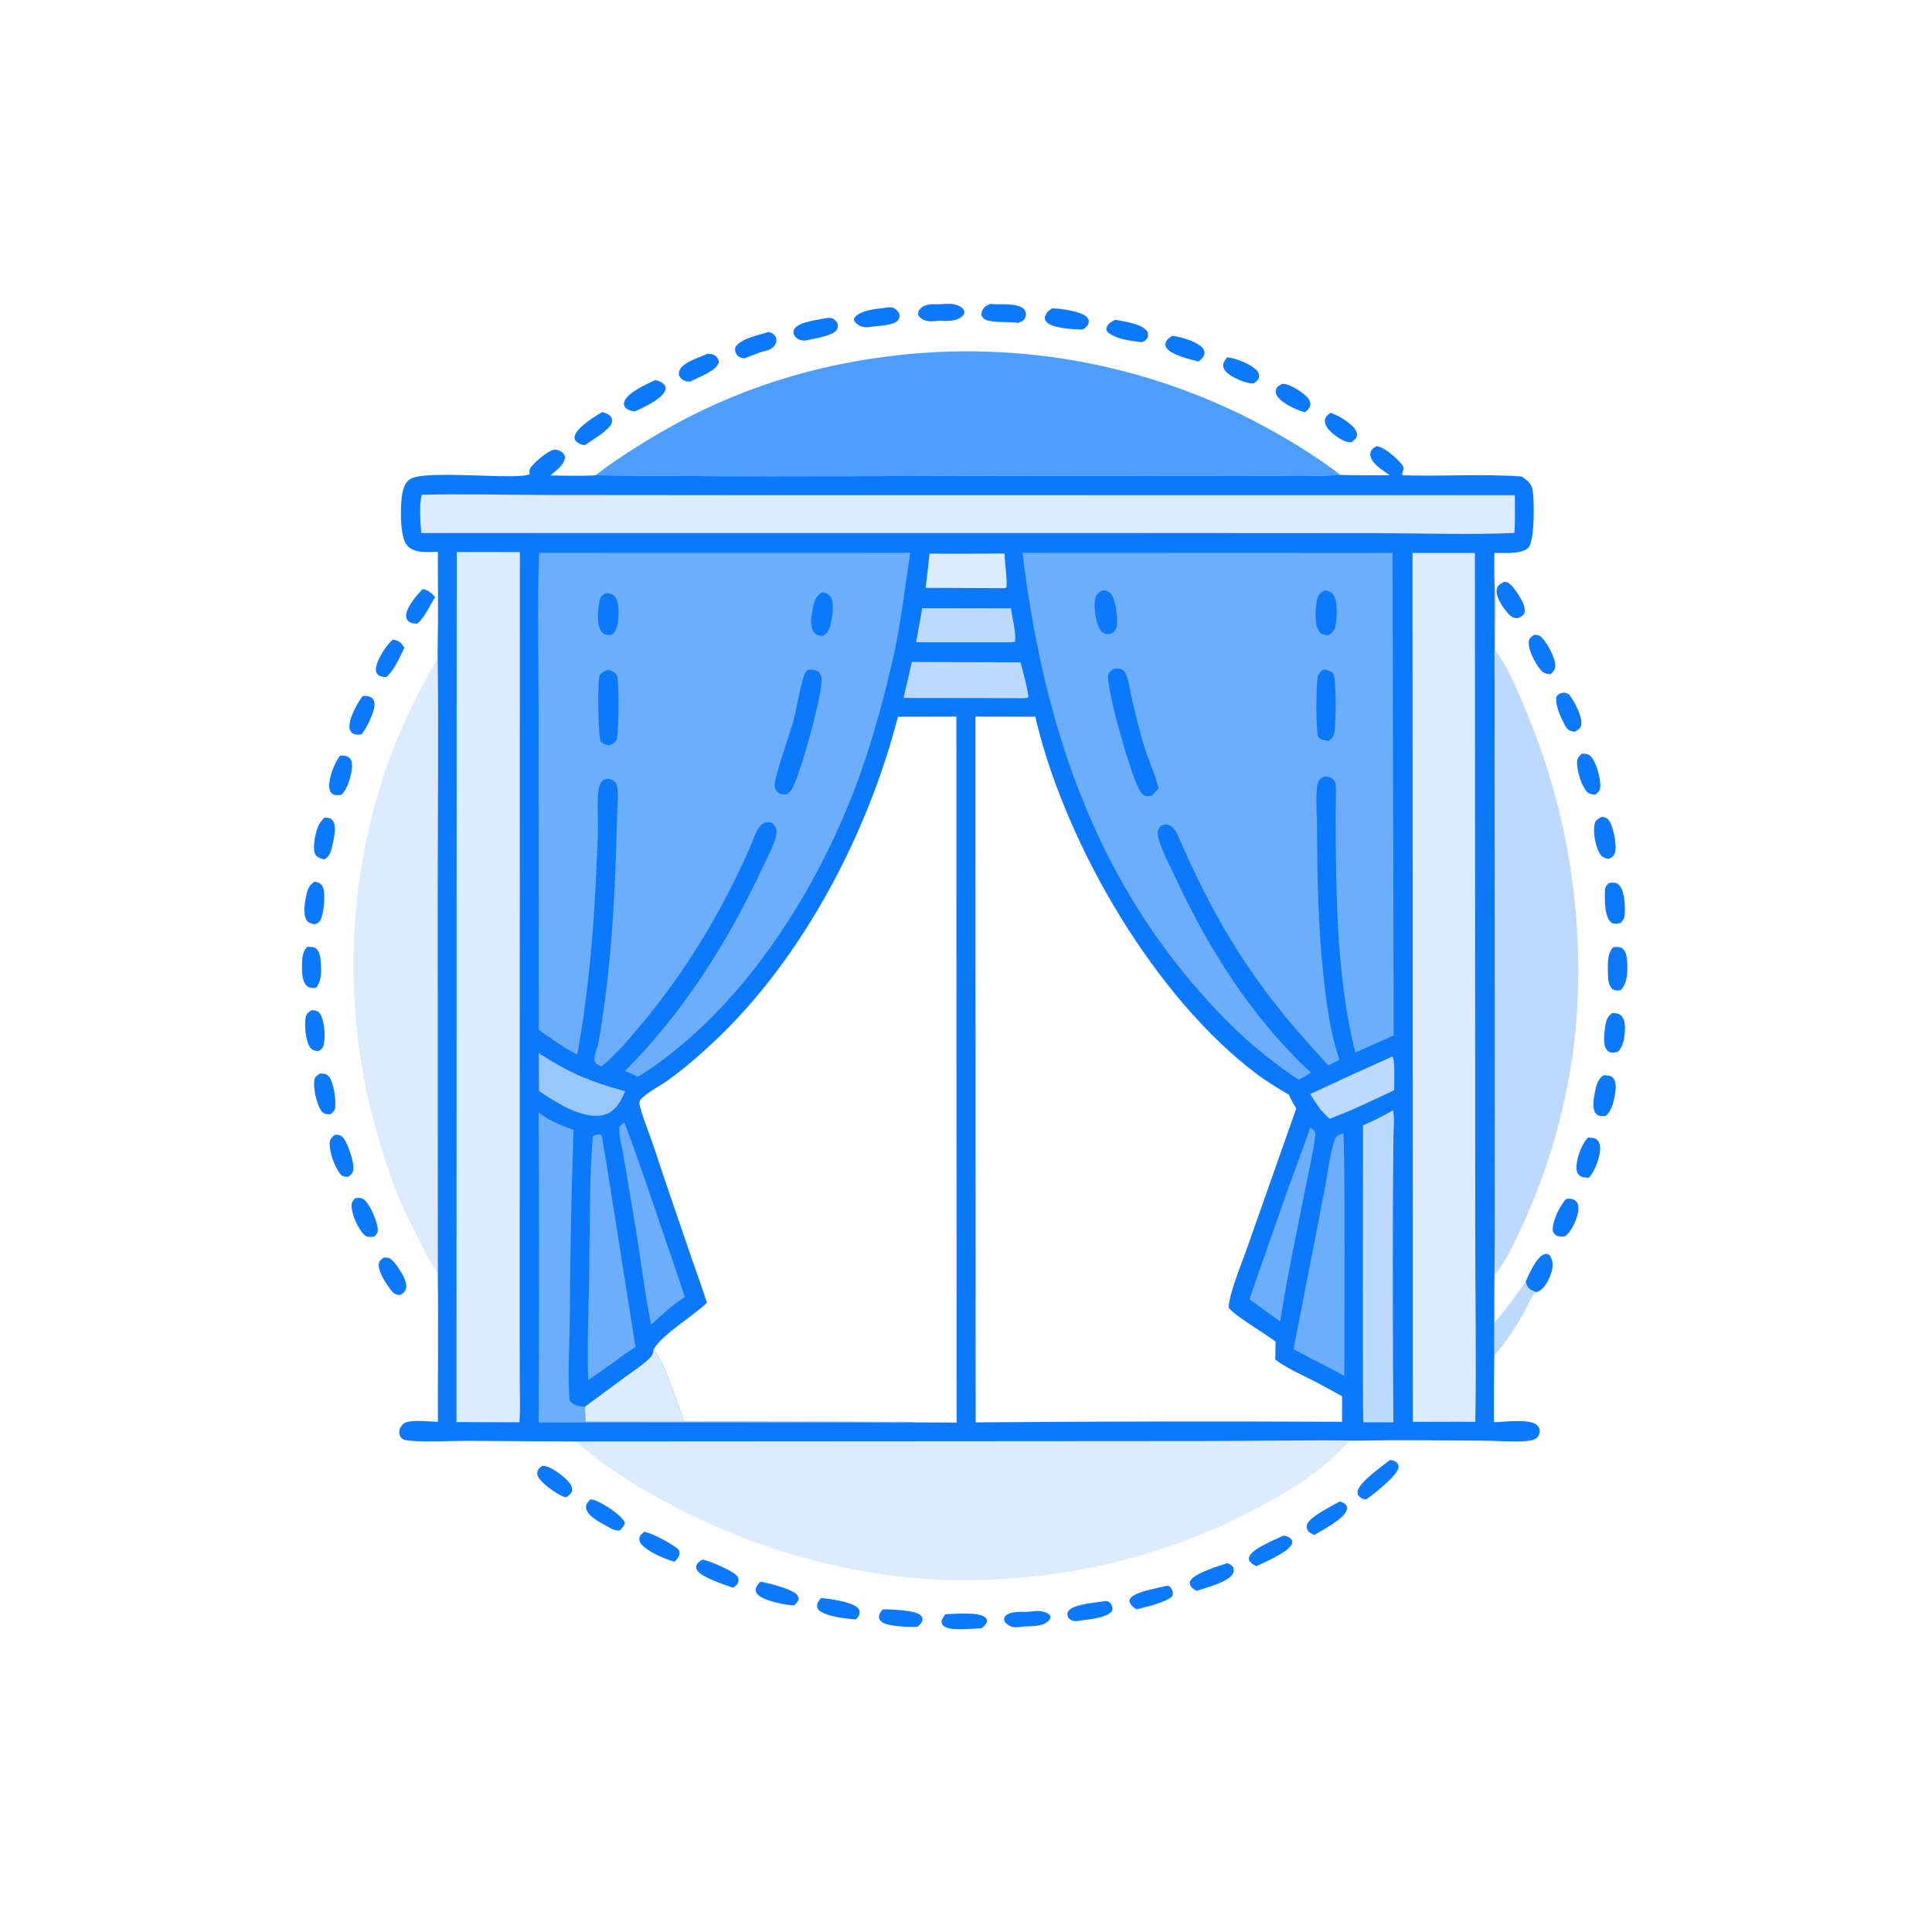 <?xml version="1.0" encoding="UTF-8"?> <svg xmlns="http://www.w3.org/2000/svg" viewBox="0 0 130 130" fill="none"><rect x="0" y="0" width="130" height="130" fill="#333333" stroke="none"/><g clip-path="url(#clip0_336_321)"><path d="M0 0H130V130H0V0Z" fill="white"></path><path d="M89.52 27.773C89.984 27.927 90.506 28.241 90.877 28.558C91.07 28.721 91.318 28.977 91.309 29.251C91.301 29.502 91.103 29.628 90.923 29.762C90.526 29.793 90.054 29.464 89.745 29.226C89.49 29.03 89.154 28.683 89.145 28.34C89.138 28.067 89.334 27.932 89.52 27.773Z" fill="#0C79FB"></path><path d="M28.451 39.637C28.836 39.711 29.024 39.902 29.288 40.178C28.905 40.752 28.608 41.505 28.088 41.962C27.897 41.961 27.627 41.944 27.479 41.798C27.359 41.679 27.33 41.583 27.328 41.416C27.322 40.898 28.082 39.968 28.451 39.637Z" fill="#0C79FB"></path><path d="M86.272 25.824C86.281 25.825 86.29 25.826 86.298 25.826C86.335 25.829 86.372 25.83 86.408 25.833C86.859 25.875 87.776 26.459 88.044 26.832C88.138 26.964 88.199 27.121 88.16 27.285C88.109 27.504 87.957 27.609 87.787 27.739C87.23 27.581 86.24 27.137 85.93 26.631C85.846 26.495 85.809 26.355 85.857 26.198C85.913 26.017 86.121 25.916 86.272 25.824Z" fill="#0C79FB"></path><path d="M82.567 24.043L82.626 24.049C83.168 24.1 84.239 24.534 84.588 24.946C84.696 25.073 84.746 25.218 84.712 25.386C84.673 25.58 84.503 25.69 84.356 25.803C83.95 25.817 83.442 25.603 83.079 25.422C82.803 25.285 82.38 25.011 82.311 24.685C82.258 24.435 82.429 24.229 82.567 24.043Z" fill="#0C79FB"></path><path d="M59.408 108.289C59.914 108.289 61.547 108.341 61.927 108.674C62.065 108.796 62.063 108.84 62.079 109.012C61.993 109.222 61.92 109.314 61.744 109.456C61.285 109.499 59.696 109.449 59.335 109.139C59.214 109.035 59.143 108.941 59.145 108.775C59.146 108.579 59.288 108.428 59.408 108.289Z" fill="#0C79FB"></path><path d="M63.625 108.611C64.243 108.604 65.82 108.44 66.29 108.827C66.421 108.936 66.408 108.992 66.406 109.146C66.302 109.337 66.215 109.433 66.042 109.562C65.466 109.576 63.989 109.765 63.533 109.434C63.38 109.323 63.383 109.271 63.352 109.096C63.409 108.89 63.489 108.775 63.625 108.611Z" fill="#0C79FB"></path><path d="M55.249 107.527C55.856 107.584 57.172 107.763 57.645 108.127C57.769 108.223 57.846 108.348 57.843 108.509C57.841 108.699 57.709 108.837 57.587 108.966C56.92 108.918 55.828 108.797 55.255 108.46C55.124 108.383 55.007 108.276 54.985 108.118C54.952 107.876 55.1 107.694 55.249 107.527Z" fill="#0C79FB"></path><path d="M36.489 98.633C36.518 98.633 36.547 98.632 36.576 98.634C37.07 98.66 37.939 99.33 38.264 99.716C38.435 99.918 38.516 100.073 38.495 100.343C38.397 100.556 38.27 100.632 38.076 100.757C37.574 100.631 36.661 99.956 36.34 99.559C36.219 99.412 36.111 99.228 36.161 99.029C36.21 98.832 36.336 98.746 36.489 98.633Z" fill="#0C79FB"></path><path d="M26.433 43.035C26.454 43.039 26.476 43.042 26.498 43.047C26.892 43.12 26.992 43.261 27.21 43.583C26.905 44.211 26.518 45.115 25.986 45.564C25.773 45.55 25.53 45.53 25.386 45.351C25.299 45.243 25.279 45.108 25.293 44.974C25.355 44.386 25.993 43.41 26.433 43.035Z" fill="#0C79FB"></path><path d="M78.465 106.713C78.505 106.712 78.546 106.703 78.586 106.709C78.719 106.727 78.773 106.819 78.835 106.924C78.937 107.099 78.936 107.209 78.884 107.4C78.537 107.805 77.025 108.15 76.472 108.291C76.267 108.157 76.129 108.05 76.013 107.832C76.008 107.738 75.986 107.668 76.035 107.583C76.318 107.098 77.895 106.87 78.465 106.713Z" fill="#0C79FB"></path><path d="M51.171 106.43C51.779 106.534 52.945 106.844 53.467 107.172C53.645 107.284 53.701 107.376 53.742 107.579C53.691 107.782 53.586 107.878 53.445 108.022C52.862 108.013 51.444 107.724 51.019 107.326C50.907 107.223 50.834 107.095 50.85 106.937C50.871 106.725 51.03 106.573 51.171 106.43Z" fill="#0C79FB"></path><path d="M69.156 108.452C69.683 108.403 70.197 108.305 70.638 108.669C70.682 108.805 70.713 108.856 70.62 108.986C70.288 109.451 69.464 109.416 68.964 109.441C68.729 109.469 68.442 109.516 68.207 109.487C67.959 109.458 67.743 109.293 67.594 109.105C67.564 108.963 67.528 108.887 67.631 108.763C67.939 108.392 68.715 108.472 69.156 108.452Z" fill="#0C79FB"></path><path d="M43.361 103.074C43.862 103.149 45.117 103.837 45.542 104.164C45.645 104.244 45.716 104.331 45.723 104.463C45.737 104.733 45.564 104.897 45.397 105.084C44.749 104.926 43.693 104.453 43.225 103.983C43.096 103.853 42.998 103.697 43.023 103.504C43.051 103.292 43.204 103.192 43.361 103.074Z" fill="#0C79FB"></path><path d="M74.332 107.74C74.368 107.737 74.403 107.728 74.439 107.731C74.592 107.742 74.678 107.823 74.762 107.945C74.864 108.092 74.862 108.217 74.838 108.384C74.446 108.93 73.04 108.972 72.405 109.086C72.338 109.078 72.237 109.074 72.171 109.049C72.024 108.991 71.903 108.915 71.847 108.758C71.798 108.624 71.816 108.483 71.909 108.373C72.282 107.932 73.752 107.837 74.332 107.74Z" fill="#0C79FB"></path><path d="M47.274 104.938C47.742 105.027 49.243 105.665 49.56 106.006C49.667 106.121 49.714 106.248 49.687 106.407C49.655 106.599 49.474 106.722 49.333 106.835C48.819 106.663 47.17 106.112 46.922 105.683C46.844 105.548 46.818 105.456 46.873 105.308C46.938 105.134 47.124 105.024 47.274 104.938Z" fill="#0C79FB"></path><path d="M78.893 22.598C79.451 22.659 80.578 22.989 80.941 23.437C81.017 23.531 81.065 23.663 81.046 23.784C81.005 24.036 80.832 24.178 80.642 24.326C80.106 24.179 78.783 23.894 78.479 23.389C78.422 23.295 78.398 23.2 78.425 23.095C78.491 22.835 78.678 22.726 78.893 22.598Z" fill="#0C79FB"></path><path d="M39.714 100.891C39.81 100.899 39.903 100.91 39.995 100.94C40.559 101.125 41.78 101.912 42.048 102.446C42.039 102.645 41.846 102.82 41.721 102.968C41.391 103.062 41.041 102.802 40.758 102.649C40.341 102.422 39.529 102.006 39.438 101.493C39.392 101.235 39.559 101.067 39.714 100.891Z" fill="#0C79FB"></path><path d="M24.399 46.833C24.603 46.822 24.809 46.82 24.987 46.939C25.127 47.032 25.18 47.153 25.198 47.316C25.256 47.845 24.662 49.003 24.341 49.407C24.073 49.462 23.909 49.452 23.673 49.315C23.595 49.214 23.549 49.148 23.525 49.019C23.413 48.412 24.054 47.311 24.399 46.833Z" fill="#0C79FB"></path><path d="M75.034 21.512C75.694 21.654 76.784 21.752 77.211 22.308C77.246 22.468 77.282 22.607 77.192 22.759C77.099 22.915 76.983 22.967 76.821 23.028C76.117 22.932 75.003 22.831 74.498 22.305C74.467 22.208 74.425 22.145 74.457 22.043C74.54 21.77 74.805 21.643 75.034 21.512Z" fill="#0C79FB"></path><path d="M20.956 67.977C21.057 67.977 21.157 67.98 21.255 68.007C21.401 68.048 21.485 68.127 21.56 68.257C21.845 68.751 21.922 69.799 21.767 70.352C21.706 70.57 21.587 70.638 21.403 70.737C21.154 70.695 20.989 70.663 20.84 70.437C20.558 70.01 20.471 68.936 20.571 68.438C20.62 68.194 20.764 68.106 20.956 67.977Z" fill="#0C79FB"></path><path d="M25.826 84.613C25.945 84.617 26.06 84.63 26.179 84.643C26.435 84.79 26.631 85.064 26.799 85.306C27.037 85.65 27.433 86.288 27.317 86.728C27.264 86.928 27.1 87.028 26.942 87.138C26.886 87.136 26.83 87.131 26.775 87.124C26.513 87.09 26.392 86.915 26.241 86.718C25.956 86.347 25.39 85.494 25.498 85.004C25.538 84.817 25.684 84.722 25.826 84.613Z" fill="#0C79FB"></path><path d="M105.219 46.598C105.404 46.642 105.531 46.65 105.651 46.815C105.954 47.234 106.514 48.29 106.396 48.788C106.334 49.047 106.157 49.125 105.941 49.239C105.893 49.234 105.856 49.231 105.807 49.219C105.523 49.148 105.42 49.028 105.287 48.776C105.023 48.273 104.59 47.39 104.755 46.828C104.914 46.66 105.001 46.657 105.219 46.598Z" fill="#0C79FB"></path><path d="M90.129 101.035C90.252 101.047 90.426 101.117 90.517 101.206C90.616 101.304 90.663 101.393 90.639 101.534C90.527 102.17 88.948 102.975 88.438 103.283C88.281 103.215 88.105 103.141 88.003 102.994C87.918 102.871 87.894 102.727 87.944 102.586C88.14 102.037 89.621 101.347 90.129 101.035Z" fill="#0C79FB"></path><path d="M86.371 103.324C86.562 103.347 86.778 103.436 86.903 103.588C86.962 103.66 86.966 103.74 86.945 103.83C86.809 104.407 85.071 105.125 84.541 105.38C84.338 105.309 84.191 105.186 84.061 105.018C84.041 104.905 84.016 104.858 84.057 104.746C84.259 104.195 85.849 103.585 86.371 103.324Z" fill="#0C79FB"></path><path d="M101.212 39.148C101.288 39.156 101.359 39.158 101.432 39.187C101.731 39.306 102.156 39.97 102.317 40.256C102.492 40.567 102.666 40.922 102.57 41.285C102.445 41.469 102.327 41.515 102.132 41.597C102.096 41.594 102.059 41.593 102.023 41.589C101.674 41.558 101.484 41.294 101.278 41.039C101.018 40.715 100.615 40.07 100.715 39.633C100.778 39.358 100.985 39.273 101.212 39.148Z" fill="#0C79FB"></path><path d="M102.656 86.231C102.912 85.721 103.378 84.516 103.978 84.376C104.115 84.345 104.165 84.398 104.278 84.465C104.481 84.796 104.512 85.095 104.427 85.475C104.331 85.903 104.009 86.587 103.624 86.838C103.547 86.888 103.44 86.922 103.356 86.954C103.228 86.906 103.1 86.848 102.984 86.778C102.768 86.646 102.715 86.466 102.656 86.231Z" fill="#0C79FB"></path><path d="M21.833 55.02C21.879 55.019 21.924 55.02 21.969 55.022C22.148 55.03 22.28 55.066 22.391 55.22C22.659 55.592 22.482 56.351 22.387 56.772C22.28 57.247 22.258 57.56 21.82 57.833C21.642 57.79 21.402 57.716 21.276 57.574C21.105 57.381 21.116 57.044 21.135 56.804C21.181 56.208 21.36 55.41 21.833 55.02Z" fill="#0C79FB"></path><path d="M103.222 42.711C103.356 42.72 103.508 42.716 103.624 42.798C104.04 43.094 104.663 44.258 104.65 44.786C104.644 45.069 104.525 45.192 104.331 45.371C103.999 45.336 103.841 45.298 103.632 45.031C103.287 44.593 102.778 43.677 102.88 43.111C102.915 42.923 103.081 42.819 103.222 42.711Z" fill="#0C79FB"></path><path d="M22.9 50.84C23.13 50.843 23.362 50.836 23.534 51.02C23.688 51.185 23.695 51.422 23.684 51.634C23.654 52.173 23.382 53.125 22.968 53.479C22.91 53.486 22.852 53.492 22.794 53.496C22.6 53.512 22.435 53.512 22.292 53.356C22.186 53.241 22.156 53.089 22.15 52.938C22.125 52.349 22.503 51.273 22.9 50.84Z" fill="#0C79FB"></path><path d="M82.569 105.188C82.744 105.209 82.882 105.332 82.992 105.463C83.019 105.64 83.044 105.749 82.948 105.909C82.614 106.467 81.13 106.839 80.52 107.046C80.35 106.951 80.174 106.854 80.092 106.666C80.053 106.578 80.046 106.482 80.083 106.394C80.307 105.87 82.022 105.367 82.569 105.188Z" fill="#0C79FB"></path><path d="M21.538 72.234C21.589 72.236 21.641 72.237 21.692 72.24C21.895 72.254 22.006 72.282 22.139 72.448C22.465 72.853 22.603 73.992 22.557 74.502C22.535 74.739 22.399 74.84 22.23 74.981C22.148 74.977 22.065 74.974 21.984 74.963C21.793 74.939 21.705 74.872 21.596 74.711C21.299 74.272 21.039 73.138 21.166 72.625C21.218 72.413 21.371 72.348 21.538 72.234Z" fill="#0C79FB"></path><path d="M20.669 63.716C20.858 63.707 21.084 63.697 21.247 63.812C21.528 64.01 21.574 64.505 21.59 64.817C21.618 65.371 21.651 66.038 21.263 66.465C21.05 66.48 20.823 66.502 20.651 66.347C20.358 66.082 20.323 65.526 20.321 65.158C20.319 64.659 20.3 64.087 20.669 63.716Z" fill="#0C79FB"></path><path d="M23.908 80.618C24.144 80.604 24.329 80.571 24.522 80.736C24.91 81.067 25.394 82.21 25.421 82.712C25.433 82.95 25.333 83.058 25.178 83.214C24.962 83.228 24.734 83.274 24.556 83.125C24.105 82.749 23.665 81.731 23.656 81.139C23.653 80.895 23.739 80.782 23.908 80.618Z" fill="#0C79FB"></path><path d="M21.162 59.328C21.296 59.349 21.267 59.339 21.397 59.381C21.559 59.434 21.651 59.52 21.72 59.678C21.922 60.137 21.791 61.434 21.577 61.883C21.483 62.08 21.356 62.128 21.166 62.2C20.956 62.148 20.73 62.097 20.614 61.892C20.387 61.493 20.499 60.785 20.588 60.347C20.683 59.886 20.749 59.601 21.162 59.328Z" fill="#0C79FB"></path><path d="M40.522 27.727C40.72 27.779 40.931 27.849 41.074 28.004C41.185 28.125 41.209 28.253 41.178 28.413C41.083 28.898 39.771 29.662 39.35 29.956C39.065 29.917 38.897 29.841 38.703 29.631C38.674 29.52 38.644 29.464 38.67 29.347C38.798 28.774 40.017 28.02 40.522 27.727Z" fill="#0C79FB"></path><path d="M106.447 50.711C106.675 50.712 106.859 50.714 107.033 50.889C107.427 51.286 107.722 52.434 107.676 52.984C107.657 53.217 107.516 53.325 107.352 53.467C107.115 53.453 106.939 53.446 106.767 53.258C106.386 52.839 106.077 51.773 106.121 51.215C106.141 50.975 106.279 50.858 106.447 50.711Z" fill="#0C79FB"></path><path d="M105.377 80.681C105.454 80.671 105.546 80.653 105.626 80.656C105.817 80.664 105.999 80.743 106.109 80.906C106.228 81.082 106.227 81.324 106.192 81.525C106.103 82.055 105.744 82.889 105.293 83.193C105.07 83.216 104.855 83.235 104.663 83.096C104.53 82.999 104.483 82.842 104.481 82.684C104.472 82.147 104.996 81.061 105.377 80.681Z" fill="#0C79FB"></path><path d="M22.532 76.352C22.767 76.356 22.92 76.36 23.088 76.552C23.407 76.916 23.879 78.296 23.767 78.77C23.72 78.968 23.592 79.064 23.44 79.178C23.392 79.179 23.344 79.178 23.297 79.177C23.123 79.171 23.037 79.153 22.919 79.016C22.524 78.56 22.142 77.486 22.187 76.882C22.207 76.624 22.35 76.509 22.532 76.352Z" fill="#0C79FB"></path><path d="M59.518 20.716C59.69 20.678 59.94 20.65 60.107 20.713C60.283 20.779 60.484 20.984 60.522 21.168C60.553 21.32 60.508 21.456 60.407 21.57C60.097 21.919 59.089 21.904 58.631 21.988C58.552 22.001 58.474 22.013 58.394 22.02C58.111 22.045 57.776 21.932 57.577 21.718C57.458 21.59 57.463 21.555 57.474 21.394C57.92 20.853 58.865 20.807 59.518 20.716Z" fill="#0C79FB"></path><path d="M47.599 23.805C47.817 23.807 47.984 23.826 48.162 23.966C48.3 24.074 48.356 24.206 48.373 24.377C48.186 24.994 47.005 25.362 46.468 25.67C46.382 25.672 46.29 25.675 46.205 25.659C45.973 25.615 45.815 25.485 45.699 25.288C45.676 25.156 45.667 25.079 45.71 24.948C45.896 24.382 47.08 24.048 47.599 23.805Z" fill="#0C79FB"></path><path d="M51.699 22.344C51.723 22.346 51.749 22.346 51.773 22.352C51.932 22.387 52.124 22.528 52.199 22.675C52.264 22.805 52.26 22.971 52.201 23.102C51.986 23.58 51.52 23.576 51.093 23.731C50.756 23.852 50.422 23.989 50.087 24.117C49.892 24.071 49.702 24.052 49.583 23.872C49.477 23.712 49.436 23.558 49.476 23.369C49.862 22.765 51.039 22.551 51.699 22.344Z" fill="#0C79FB"></path><path d="M108.479 68.164C108.705 68.167 108.91 68.171 109.086 68.339C109.356 68.596 109.361 69.085 109.334 69.427C109.298 69.894 109.213 70.461 108.85 70.78C108.757 70.797 108.664 70.814 108.571 70.824C108.41 70.842 108.284 70.815 108.166 70.698C107.865 70.397 107.925 69.753 107.973 69.365C108.036 68.857 108.05 68.493 108.479 68.164Z" fill="#0C79FB"></path><path d="M107.806 54.957C107.989 54.999 108.114 55.02 108.24 55.173C108.549 55.548 108.806 56.885 108.674 57.352C108.603 57.607 108.46 57.691 108.241 57.801C107.981 57.738 107.783 57.678 107.64 57.431C107.359 56.948 107.154 55.942 107.314 55.392C107.387 55.14 107.591 55.062 107.806 54.957Z" fill="#0C79FB"></path><path d="M106.87 76.543C106.881 76.543 106.891 76.544 106.901 76.545C107.112 76.557 107.297 76.556 107.465 76.702C107.642 76.856 107.677 77.097 107.671 77.319C107.655 77.879 107.309 78.853 106.903 79.246C106.657 79.232 106.388 79.242 106.215 79.035C106.072 78.864 106.062 78.606 106.082 78.395C106.131 77.84 106.444 76.908 106.87 76.543Z" fill="#0C79FB"></path><path d="M108.272 59.411C108.483 59.392 108.712 59.35 108.887 59.498C109.312 59.856 109.336 60.799 109.332 61.329C109.329 61.694 109.299 61.853 109.03 62.114C108.974 62.124 108.918 62.133 108.862 62.141C108.676 62.166 108.525 62.179 108.378 62.038C107.951 61.629 107.971 60.483 107.995 59.931C108.006 59.679 108.092 59.577 108.272 59.411Z" fill="#0C79FB"></path><path d="M70.78 20.756C70.808 20.755 70.837 20.754 70.865 20.754C71.343 20.749 72.837 20.96 73.153 21.36C73.245 21.477 73.291 21.586 73.251 21.736C73.198 21.937 73.016 22.059 72.858 22.174C72.276 22.166 70.749 22.108 70.389 21.629C70.329 21.549 70.293 21.452 70.308 21.352C70.353 21.069 70.555 20.906 70.78 20.756Z" fill="#0C79FB"></path><path d="M66.638 20.445C67.255 20.522 67.957 20.404 68.55 20.597C68.73 20.656 68.918 20.763 68.992 20.948C69.049 21.093 69.028 21.275 68.966 21.417C68.893 21.586 68.677 21.66 68.52 21.731C67.847 21.615 67.035 21.748 66.404 21.546C66.209 21.484 66.134 21.397 66.04 21.221C66.038 21.129 66.038 21.047 66.071 20.959C66.178 20.666 66.364 20.559 66.638 20.445Z" fill="#0C79FB"></path><path d="M63.249 20.473C63.732 20.44 64.174 20.377 64.612 20.635C64.768 20.727 64.848 20.815 64.9 20.991C64.877 21.123 64.838 21.2 64.735 21.29C64.308 21.666 63.674 21.591 63.15 21.582C62.807 21.621 62.487 21.667 62.161 21.527C61.974 21.446 61.855 21.343 61.773 21.155C61.791 20.977 61.807 20.882 61.941 20.753C62.296 20.412 62.797 20.473 63.249 20.473Z" fill="#0C79FB"></path><path d="M55.608 21.405C55.751 21.383 55.87 21.372 56.008 21.424C56.151 21.478 56.318 21.654 56.36 21.795C56.404 21.943 56.375 22.09 56.287 22.215C55.997 22.626 54.636 22.801 54.163 22.924C54.026 22.921 53.901 22.898 53.773 22.849C53.609 22.786 53.447 22.611 53.401 22.436C53.374 22.336 53.385 22.238 53.438 22.151C53.748 21.642 55.062 21.521 55.608 21.405Z" fill="#0C79FB"></path><path d="M107.888 72.356C108.144 72.357 108.395 72.344 108.569 72.568C108.768 72.825 108.725 73.269 108.68 73.566C108.605 74.057 108.449 74.778 108.039 75.084C107.925 75.095 107.803 75.102 107.689 75.093C107.547 75.081 107.432 75.005 107.353 74.886C107.139 74.558 107.22 74.014 107.288 73.652C107.379 73.173 107.464 72.641 107.888 72.356Z" fill="#0C79FB"></path><path d="M108.551 63.732C108.763 63.714 109.023 63.69 109.196 63.84C109.431 64.044 109.477 64.463 109.49 64.755C109.518 65.401 109.52 66.13 109.061 66.623C109.018 66.63 108.974 66.638 108.93 66.643C108.751 66.665 108.591 66.639 108.454 66.507C108.206 66.266 108.197 65.784 108.193 65.46C108.187 64.892 108.133 64.161 108.551 63.732Z" fill="#0C79FB"></path><path d="M93.532 98.242C93.766 98.254 93.898 98.33 94.061 98.495C94.094 98.602 94.123 98.647 94.101 98.76C93.996 99.312 92.425 100.555 91.927 100.886C91.903 100.886 91.88 100.888 91.857 100.886C91.657 100.868 91.496 100.754 91.373 100.603C91.347 100.502 91.326 100.417 91.352 100.312C91.501 99.716 93.013 98.635 93.532 98.242Z" fill="#0C79FB"></path><path d="M44.088 25.574C44.164 25.593 44.24 25.613 44.315 25.639C44.52 25.709 44.676 25.816 44.776 26.012C44.788 26.134 44.79 26.206 44.739 26.322C44.505 26.859 43.225 27.475 42.676 27.689C42.496 27.648 42.238 27.588 42.105 27.449C41.995 27.334 41.957 27.23 41.995 27.072C42.148 26.436 43.545 25.835 44.088 25.574Z" fill="#0C79FB"></path><path d="M100.546 89.002C100.82 88.781 102.396 86.649 102.659 86.231C102.718 86.465 102.771 86.645 102.987 86.777C103.103 86.847 103.231 86.906 103.358 86.953C103.067 87.135 102.787 87.9 102.603 88.223C102.066 89.168 101.292 90.421 100.543 91.201C100.537 90.468 100.538 89.735 100.546 89.002Z" fill="#BDDAFE"></path><path d="M29.459 85.636C29.439 85.615 29.419 85.594 29.4 85.572C28.94 85.04 27.995 83.028 27.613 82.288C26.802 80.719 26.248 79.083 25.714 77.405C25.633 77.148 25.553 76.891 25.477 76.633C25.4 76.374 25.326 76.116 25.255 75.856C25.183 75.597 25.114 75.336 25.048 75.075C24.982 74.814 24.918 74.553 24.857 74.29C24.796 74.028 24.737 73.766 24.681 73.502C24.625 73.239 24.571 72.975 24.521 72.71C24.47 72.446 24.421 72.181 24.376 71.916C24.33 71.65 24.287 71.385 24.247 71.118C24.206 70.852 24.168 70.586 24.133 70.319C24.098 70.052 24.066 69.784 24.036 69.517C24.006 69.249 23.978 68.981 23.954 68.713C23.929 68.445 23.907 68.177 23.888 67.909C23.868 67.64 23.852 67.371 23.837 67.102C23.823 66.833 23.812 66.564 23.803 66.295C23.794 66.026 23.788 65.757 23.785 65.488C23.781 65.219 23.78 64.949 23.782 64.68C23.784 64.411 23.788 64.141 23.795 63.872C23.803 63.603 23.812 63.334 23.825 63.065C23.837 62.796 23.852 62.527 23.87 62.258C23.887 61.99 23.908 61.721 23.931 61.453C23.953 61.185 23.979 60.917 24.007 60.649C24.036 60.381 24.066 60.114 24.1 59.846C24.133 59.58 24.169 59.313 24.208 59.046C24.247 58.78 24.288 58.514 24.332 58.248C24.376 57.982 24.423 57.717 24.472 57.453C24.521 57.188 24.573 56.923 24.627 56.66C24.681 56.396 24.738 56.133 24.798 55.87C24.858 55.608 24.92 55.346 24.984 55.084C25.049 54.823 25.116 54.562 25.186 54.302C25.256 54.042 25.328 53.783 25.403 53.524C25.478 53.266 25.555 53.008 25.636 52.751C25.715 52.493 25.798 52.237 25.883 51.982C26.514 50.098 27.351 48.235 28.254 46.467C28.602 45.784 29.034 45.118 29.355 44.426C29.419 44.288 29.433 44.135 29.443 43.984C29.445 43.958 29.445 43.932 29.446 43.906C29.517 49.276 29.454 54.655 29.451 60.026L29.459 85.636Z" fill="#DCEBFE"></path><path d="M100.56 39.191C100.791 39.992 100.605 42.761 100.621 43.796C101.447 44.794 102.111 46.472 102.616 47.675C102.796 48.098 102.969 48.524 103.135 48.953C103.302 49.382 103.462 49.813 103.615 50.246C103.769 50.68 103.915 51.116 104.055 51.554C104.195 51.992 104.329 52.432 104.456 52.874C104.582 53.316 104.702 53.761 104.815 54.206C104.928 54.652 105.034 55.1 105.134 55.549C105.233 55.998 105.326 56.449 105.411 56.9C105.496 57.352 105.575 57.806 105.647 58.26C105.719 58.714 105.783 59.169 105.841 59.626C105.899 60.082 105.95 60.539 105.993 60.997C106.037 61.455 106.074 61.913 106.103 62.372C106.133 62.831 106.156 63.291 106.172 63.75C106.188 64.21 106.196 64.67 106.198 65.13C106.199 65.59 106.194 66.049 106.181 66.51C106.169 66.969 106.15 67.429 106.123 67.888C106.097 68.347 106.063 68.806 106.022 69.264C105.963 69.859 105.892 70.454 105.807 71.046C105.722 71.638 105.624 72.229 105.514 72.817C105.404 73.406 105.281 73.991 105.145 74.574C105.009 75.157 104.86 75.737 104.699 76.313C104.538 76.889 104.365 77.462 104.178 78.031C103.993 78.6 103.794 79.164 103.584 79.725C103.373 80.285 103.151 80.84 102.916 81.391C102.681 81.942 102.435 82.487 102.177 83.026C101.748 83.913 101.313 84.85 100.699 85.624C100.65 85.686 100.603 85.751 100.555 85.814C100.602 82.421 100.57 79.023 100.579 75.629L100.56 39.191Z" fill="#BDDAFE"></path><path d="M40.074 31.981C41.122 31.154 42.28 30.413 43.416 29.711C48.46 26.595 53.842 24.729 59.727 23.983C60.007 23.947 60.287 23.914 60.568 23.884C60.848 23.854 61.129 23.826 61.41 23.802C61.691 23.777 61.972 23.755 62.253 23.736C62.535 23.717 62.816 23.701 63.097 23.688C63.379 23.674 63.661 23.664 63.943 23.656C64.225 23.648 64.507 23.644 64.789 23.642C65.071 23.64 65.353 23.641 65.635 23.644C65.917 23.648 66.199 23.654 66.481 23.664C66.762 23.673 67.044 23.685 67.326 23.7C67.607 23.715 67.888 23.733 68.17 23.754C68.451 23.775 68.732 23.798 69.013 23.824C69.293 23.851 69.574 23.88 69.854 23.912C70.135 23.944 70.414 23.979 70.694 24.016C70.973 24.054 71.252 24.094 71.531 24.137C71.81 24.181 72.088 24.227 72.366 24.275C72.643 24.324 72.921 24.376 73.197 24.43C73.474 24.485 73.75 24.542 74.026 24.602C74.301 24.662 74.576 24.724 74.85 24.79C75.125 24.855 75.398 24.924 75.671 24.995C75.944 25.066 76.216 25.139 76.488 25.216C76.759 25.292 77.03 25.371 77.3 25.453C77.57 25.535 77.838 25.62 78.107 25.707C78.375 25.794 78.642 25.884 78.909 25.977C79.175 26.07 79.44 26.165 79.704 26.263C79.969 26.361 80.232 26.462 80.495 26.565C80.757 26.668 81.019 26.774 81.279 26.883C81.539 26.991 81.798 27.102 82.056 27.216C82.314 27.33 82.571 27.447 82.827 27.566C83.082 27.684 83.337 27.806 83.59 27.93C83.843 28.054 84.095 28.181 84.346 28.31C84.597 28.439 84.846 28.57 85.094 28.705C85.342 28.839 85.589 28.976 85.834 29.115C87.334 29.97 88.823 30.896 90.19 31.954C88.054 32.094 85.867 32.003 83.723 32.006L71.857 32.013C61.265 32.01 50.665 32.108 40.074 31.981Z" fill="#4C9DFC"></path><path d="M38.551 96.99L80.604 96.963C84.274 96.965 87.948 96.884 91.618 96.935L90.75 97.007C88.753 99.158 86.986 100.224 84.423 101.567C78.776 104.525 72.768 106.063 66.397 106.304C58.189 106.614 50.021 104.243 43.005 100.053C41.947 99.421 40.94 98.758 39.964 98.005C39.59 97.716 38.989 97.097 38.551 96.99Z" fill="#DCEBFE"></path><path d="M93.516 31.979C93.089 31.676 92.311 31.227 92.217 30.675C92.187 30.502 92.207 30.385 92.32 30.247C92.406 30.141 92.504 30.089 92.62 30.023C93.158 30.081 93.93 30.781 94.275 31.193C94.371 31.308 94.457 31.392 94.441 31.552C94.429 31.668 94.371 31.804 94.335 31.916C94.429 32.016 94.51 31.984 94.644 31.987C97.214 32.054 99.82 31.877 102.382 32.062C102.728 32.292 103.03 32.503 103.116 32.932C103.252 33.615 103.265 36.269 102.88 36.803C102.697 37.059 102.243 37.147 101.952 37.181C101.498 37.234 101.008 37.203 100.551 37.203C100.548 37.864 100.529 38.531 100.564 39.192L100.584 75.63C100.574 79.023 100.606 82.422 100.559 85.815C100.547 86.877 100.543 87.94 100.547 89.002C100.54 89.735 100.539 90.468 100.546 91.201C100.536 92.698 100.498 94.203 100.526 95.7C101.208 95.682 102.904 95.442 103.405 95.882C103.537 95.998 103.604 96.118 103.603 96.298C103.603 96.464 103.543 96.627 103.417 96.739C103.233 96.901 102.965 96.945 102.729 96.964C101.754 97.041 100.675 96.939 99.687 96.937C97 96.933 94.304 96.884 91.618 96.938C87.949 96.888 84.275 96.968 80.605 96.966L38.551 96.993L31.413 96.951C30.122 96.951 28.747 97.051 27.464 96.933C27.301 96.918 27.138 96.877 27.015 96.763C26.896 96.651 26.858 96.509 26.864 96.35C26.872 96.148 26.992 95.942 27.138 95.808C27.497 95.478 28.944 95.664 29.465 95.674C29.455 92.329 29.502 88.984 29.459 85.639L29.451 60.028C29.454 54.658 29.517 49.279 29.446 43.909C29.494 41.651 29.46 39.387 29.462 37.129C29.044 37.136 28.566 37.184 28.157 37.1C27.827 37.032 27.504 36.894 27.319 36.6C26.899 35.934 26.909 33.844 27.103 33.061C27.181 32.745 27.323 32.386 27.622 32.22C28.77 31.586 34.913 32.334 35.65 31.9C35.617 31.756 35.6 31.642 35.679 31.508C35.892 31.148 36.86 30.337 37.26 30.261C37.435 30.227 37.62 30.307 37.767 30.398C37.92 30.492 37.978 30.591 38.024 30.763C37.955 31.308 37.419 31.657 37.029 31.992C38.039 32 39.068 32.045 40.076 31.98C50.666 32.107 61.267 32.008 71.859 32.012L83.725 32.005C85.868 32.002 88.056 32.093 90.191 31.953C91.298 31.992 92.408 31.978 93.516 31.979Z" fill="#0C79FB"></path><path d="M93.69 71.086C93.881 71.283 93.805 72.986 93.809 73.36C92.383 74.028 90.945 74.736 89.467 75.277C89.254 75.09 89.062 74.874 88.866 74.669C88.612 74.326 88.379 73.98 88.156 73.617C89.994 72.758 91.838 71.915 93.69 71.086Z" fill="#BDDAFE"></path><path d="M62.547 37.25C64.23 37.267 65.913 37.251 67.596 37.246C67.6 37.999 67.777 38.767 67.728 39.514L67.618 39.578L62.285 39.556C62.379 38.788 62.466 38.019 62.547 37.25Z" fill="#DCEBFE"></path><path d="M36.25 70.867C38.387 72.224 39.639 72.766 42.063 73.424C41.914 73.821 41.726 74.149 41.476 74.487C41.178 74.775 40.907 74.979 40.489 75.05C39.104 75.287 37.355 74.144 36.266 73.413C36.25 72.565 36.255 71.715 36.25 70.867Z" fill="#99C7FD"></path><path d="M62.05 40.926L68.024 40.935C68.087 41.435 68.426 42.782 68.278 43.188L68.06 43.214L61.641 43.216C61.784 42.453 61.92 41.69 62.05 40.926Z" fill="#BDDAFE"></path><path d="M88.165 75.867C88.29 75.948 88.361 76.024 88.465 76.13C88.524 76.267 88.516 76.356 88.496 76.5C88.345 77.639 88.066 78.791 87.845 79.921C87.259 82.92 86.599 85.897 86.141 88.921C85.831 88.701 85.522 88.48 85.214 88.257C84.843 87.966 84.451 87.697 84.07 87.419L86.606 80.166C87.121 78.73 87.676 77.312 88.165 75.867Z" fill="#6CAEFC"></path><path d="M61.354 44.543L68.67 44.568C68.871 45.331 69.101 46.129 69.204 46.911C69.076 46.999 68.915 46.973 68.761 46.979L60.793 46.964C60.991 46.159 61.178 45.352 61.354 44.543Z" fill="#BDDAFE"></path><path d="M41.998 75.531C42.195 75.735 45.667 86.044 46.085 87.261C45.693 87.528 45.324 87.804 44.961 88.11C44.568 88.439 44.185 88.779 43.813 89.13C43.361 86.913 43.107 84.625 42.73 82.391L41.923 77.596C41.841 77.096 41.639 76.401 41.672 75.909C41.683 75.728 41.87 75.638 41.998 75.531Z" fill="#6CAEFC"></path><path d="M40.367 76.317C40.376 76.319 40.386 76.317 40.393 76.323C40.423 76.346 40.456 76.368 40.476 76.399C40.569 76.542 42.511 89.208 42.769 90.636C42.162 91.015 41.587 91.445 41.007 91.862L39.574 92.876C39.501 90.388 39.62 87.884 39.652 85.394C39.689 82.49 39.653 79.345 39.886 76.471C40.005 76.344 40.202 76.343 40.367 76.317Z" fill="#6CAEFC"></path><path d="M90.38 76.238C90.524 76.5 90.453 90.938 90.457 92.576C89.728 92.174 88.976 91.805 88.236 91.422C87.847 91.194 87.44 90.994 87.039 90.788L89.133 80.028C89.329 79.064 89.499 77.433 89.849 76.602C89.924 76.42 90.21 76.32 90.38 76.238Z" fill="#6CAEFC"></path><path d="M93.737 74.707C93.847 75.329 93.761 76.113 93.757 76.749L93.726 81.269C93.712 86.082 93.722 90.896 93.757 95.71C93.086 95.695 92.413 95.706 91.743 95.708C91.671 95.597 91.719 77.422 91.717 75.725C92.405 75.412 93.085 75.09 93.737 74.707Z" fill="#BDDAFE"></path><path d="M36.242 74.859C36.929 75.407 37.778 75.734 38.596 76.029C38.445 80.192 38.361 84.355 38.344 88.52C38.331 90.274 38.202 92.094 38.297 93.841C38.306 94.008 38.303 94.211 38.419 94.344C38.637 94.593 39.056 94.626 39.363 94.656L42.063 92.663C42.586 92.279 43.161 91.905 43.642 91.468C43.852 91.278 43.968 91.089 43.977 90.802C44.643 91.445 45.625 94.629 46.033 95.66L56.564 95.666L59.883 95.68C60.443 95.683 61.029 95.654 61.585 95.711C60.615 95.77 59.623 95.73 58.65 95.73L53.319 95.725L36.243 95.716C36.282 88.764 36.281 81.812 36.242 74.859Z" fill="#6CAEFC"></path><path d="M43.977 90.801C44.643 91.444 45.625 94.627 46.033 95.659L39.418 95.653L39.363 94.656L42.063 92.662C42.586 92.278 43.161 91.904 43.642 91.467C43.852 91.276 43.968 91.088 43.977 90.801Z" fill="#DCEBFE"></path><path d="M28.378 33.292C31.181 33.229 33.999 33.297 36.803 33.306L51.816 33.319L101.93 33.321C101.934 34.167 101.96 35.02 101.905 35.865C98.853 35.991 95.757 35.881 92.702 35.877L75.672 35.867L28.345 35.868C28.286 35.216 28.195 33.898 28.378 33.292Z" fill="#DCEBFE"></path><path d="M95.047 37.207L99.244 37.209L99.267 82.543C99.259 86.916 99.351 91.304 99.27 95.675C97.871 95.659 96.469 95.673 95.069 95.674L95.047 37.207Z" fill="#DCEBFE"></path><path d="M30.73 37.145L34.98 37.148L34.971 77.176L34.969 89.781L34.975 93.413C34.978 94.169 35.016 94.95 34.95 95.703L30.715 95.689L30.73 37.145Z" fill="#DCEBFE"></path><path d="M68.801 37.195L93.701 37.205L93.777 69.671L91.194 70.823C90.13 66.525 89.942 61.998 89.888 57.586C89.877 56.524 89.874 55.463 89.877 54.401C89.877 53.872 89.922 53.3 89.87 52.774C89.854 52.609 89.757 52.464 89.621 52.37C89.481 52.273 89.29 52.235 89.123 52.266C88.952 52.298 88.83 52.388 88.742 52.535C88.467 52.989 88.615 54.77 88.618 55.35C88.629 58.902 88.683 62.385 89.081 65.922C89.287 67.751 89.528 69.559 90.131 71.307L89.368 71.689C88.876 71.145 88.387 70.599 87.901 70.049C83.995 65.676 81.58 61.597 79.265 56.23C79.134 55.928 78.975 55.63 78.643 55.516C78.433 55.444 78.287 55.479 78.096 55.578C77.956 55.733 77.898 55.87 77.901 56.078C77.91 56.73 78.607 57.999 78.892 58.624C81.155 63.597 84.172 68.444 88.209 72.172C87.944 72.339 87.669 72.495 87.4 72.655C86.65 72.187 85.936 71.638 85.24 71.094C83.379 69.637 81.776 67.968 80.246 66.172C73.181 57.872 70.096 47.851 68.801 37.195Z" fill="#6CAEFC"></path><path d="M89.138 39.723C89.159 39.725 89.18 39.726 89.2 39.729C89.412 39.763 89.598 39.833 89.721 40.019C90.037 40.502 89.97 41.624 89.845 42.173C89.779 42.461 89.634 42.583 89.394 42.738C89.309 42.734 89.206 42.735 89.122 42.715C88.941 42.673 88.829 42.604 88.73 42.446C88.427 41.968 88.502 40.828 88.64 40.285C88.719 39.974 88.876 39.874 89.138 39.723Z" fill="#0C79FB"></path><path d="M74.161 39.727C74.255 39.731 74.372 39.731 74.461 39.759C74.703 39.836 74.826 40.028 74.913 40.251C75.1 40.734 75.307 41.904 75.058 42.382C74.969 42.551 74.816 42.604 74.649 42.67C74.573 42.667 74.501 42.667 74.426 42.654C74.259 42.622 74.129 42.533 74.037 42.393C73.718 41.903 73.579 40.837 73.699 40.262C73.757 39.982 73.939 39.873 74.161 39.727Z" fill="#0C79FB"></path><path d="M89.054 45.055C89.299 45.074 89.512 45.136 89.701 45.294C89.936 45.754 89.908 48.837 89.761 49.404C89.701 49.634 89.593 49.724 89.397 49.845C89.294 49.84 89.195 49.824 89.094 49.803C88.95 49.772 88.775 49.711 88.704 49.569C88.527 49.212 88.556 46.004 88.673 45.528C88.732 45.287 88.853 45.185 89.054 45.055Z" fill="#0C79FB"></path><path d="M74.928 45.006C75.096 44.994 75.329 44.969 75.485 45.042C75.877 45.224 75.984 46.198 76.073 46.598C76.357 47.881 76.653 49.178 77.058 50.43C77.341 51.303 77.744 52.153 77.956 53.046C77.822 53.209 77.677 53.362 77.535 53.519C77.431 53.553 77.296 53.583 77.184 53.571C77.013 53.553 76.876 53.468 76.772 53.332C76.167 52.538 74.406 46.227 74.565 45.422C74.605 45.215 74.769 45.122 74.928 45.006Z" fill="#0C79FB"></path><path d="M36.274 37.2L61.248 37.195C60.872 39.647 60.604 42.072 60.047 44.498C59.29 47.799 58.343 51.091 57.058 54.228C54.238 61.113 49.339 68.448 42.928 72.462C42.643 72.314 42.345 72.192 42.051 72.064C45.957 68.156 48.969 63.41 51.294 58.41C51.576 57.805 52.235 56.633 52.257 55.98C52.267 55.701 52.139 55.566 51.963 55.373C51.868 55.352 51.772 55.329 51.675 55.321C51.002 55.266 50.662 56.584 50.447 57.069C48.566 61.319 46.206 65.254 43.236 68.83C42.377 69.865 41.519 70.888 40.485 71.755C40.199 71.643 40.01 71.584 40 71.231C39.992 70.932 40.191 70.542 40.25 70.237C40.439 69.257 40.578 68.26 40.709 67.272C41.246 63.19 41.43 59.037 41.517 54.924C41.527 54.424 41.673 53.134 41.457 52.736C41.379 52.592 41.243 52.491 41.088 52.444C40.936 52.399 40.733 52.4 40.599 52.491C40.374 52.644 40.291 53.001 40.262 53.254C40.17 54.046 40.24 54.894 40.235 55.694C40.228 56.674 40.165 57.654 40.123 58.633C39.944 62.757 39.587 66.895 38.839 70.959C37.925 70.496 37.095 69.88 36.254 69.3L36.242 48.187C36.244 44.532 36.144 40.85 36.274 37.2Z" fill="#6CAEFC"></path><path d="M40.71 39.922L40.759 39.922C41.018 39.922 41.176 39.931 41.363 40.136C41.633 40.434 41.627 41.02 41.612 41.4C41.592 41.922 41.572 42.349 41.174 42.721C41.096 42.725 41.018 42.729 40.94 42.727C40.741 42.72 40.611 42.661 40.48 42.507C40.134 42.099 40.233 41.093 40.304 40.592C40.353 40.243 40.422 40.139 40.71 39.922Z" fill="#0C79FB"></path><path d="M55.301 39.852C55.322 39.853 55.342 39.853 55.363 39.855C55.574 39.88 55.755 39.953 55.877 40.135C56.186 40.594 55.995 41.594 55.865 42.106C55.774 42.464 55.661 42.593 55.349 42.785C55.322 42.784 55.295 42.784 55.267 42.782C55.052 42.764 54.874 42.694 54.746 42.51C54.481 42.127 54.597 41.42 54.681 40.984C54.779 40.471 54.855 40.156 55.301 39.852Z" fill="#0C79FB"></path><path d="M40.886 45.066C40.928 45.077 40.968 45.087 41.009 45.098C41.201 45.152 41.436 45.249 41.509 45.452C41.673 45.907 41.644 49.366 41.479 49.837C41.331 50.004 41.195 50.067 40.993 50.155C40.78 50.115 40.57 50.084 40.433 49.894C40.239 49.625 40.194 45.883 40.34 45.489C40.423 45.263 40.687 45.162 40.886 45.066Z" fill="#0C79FB"></path><path d="M54.369 45.068C54.417 45.066 54.466 45.064 54.514 45.063C54.749 45.059 54.961 45.078 55.131 45.263C55.287 45.431 55.296 45.689 55.282 45.903C55.194 47.196 53.931 51.828 53.328 53.026C53.243 53.194 53.114 53.318 52.975 53.442C52.72 53.456 52.471 53.465 52.28 53.264C52.16 53.138 52.12 52.972 52.126 52.803C52.146 52.153 53.159 49.352 53.387 48.499C53.646 47.528 53.77 46.509 54.068 45.55C54.13 45.347 54.219 45.217 54.369 45.068Z" fill="#0C79FB"></path><path d="M60.421 48.228L64.351 48.219L64.367 95.722L61.591 95.709C61.034 95.652 60.448 95.681 59.888 95.677L56.57 95.664L46.038 95.657C45.63 94.626 44.648 91.443 43.983 90.799C44.568 89.761 46.65 88.567 47.565 87.657C47.276 86.71 46.921 85.784 46.602 84.846C45.737 82.304 44.847 79.772 44.012 77.22C43.711 76.301 43.295 75.368 43.061 74.436C43.025 74.293 43.011 74.203 43.056 74.058C43.358 73.603 44.441 73.053 44.926 72.704C46.059 71.888 47.118 70.965 48.132 70.007C54.045 64.423 58.407 56.057 60.421 48.228Z" fill="white"></path><path d="M65.637 48.219L69.666 48.227C69.708 48.417 69.752 48.606 69.799 48.795C71.871 57.057 77.742 67.169 84.632 72.32C85.28 72.805 85.997 73.225 86.692 73.641L86.682 73.512L86.686 73.641L86.713 73.632C86.859 73.969 87.03 74.272 87.223 74.584L83.903 84.006C83.567 84.981 82.701 87.015 82.678 87.979C82.929 88.437 85.225 89.804 85.828 90.268L85.813 91.485C86.597 92.087 87.639 92.522 88.516 92.977C89.115 93.297 89.712 93.622 90.305 93.951L90.303 95.669C82.085 95.63 73.868 95.643 65.65 95.709L65.637 48.219Z" fill="white"></path></g><defs><clipPath id="clip0_336_321"><rect width="32.5" height="32.5" fill="white" transform="scale(4)"></rect></clipPath></defs></svg> 